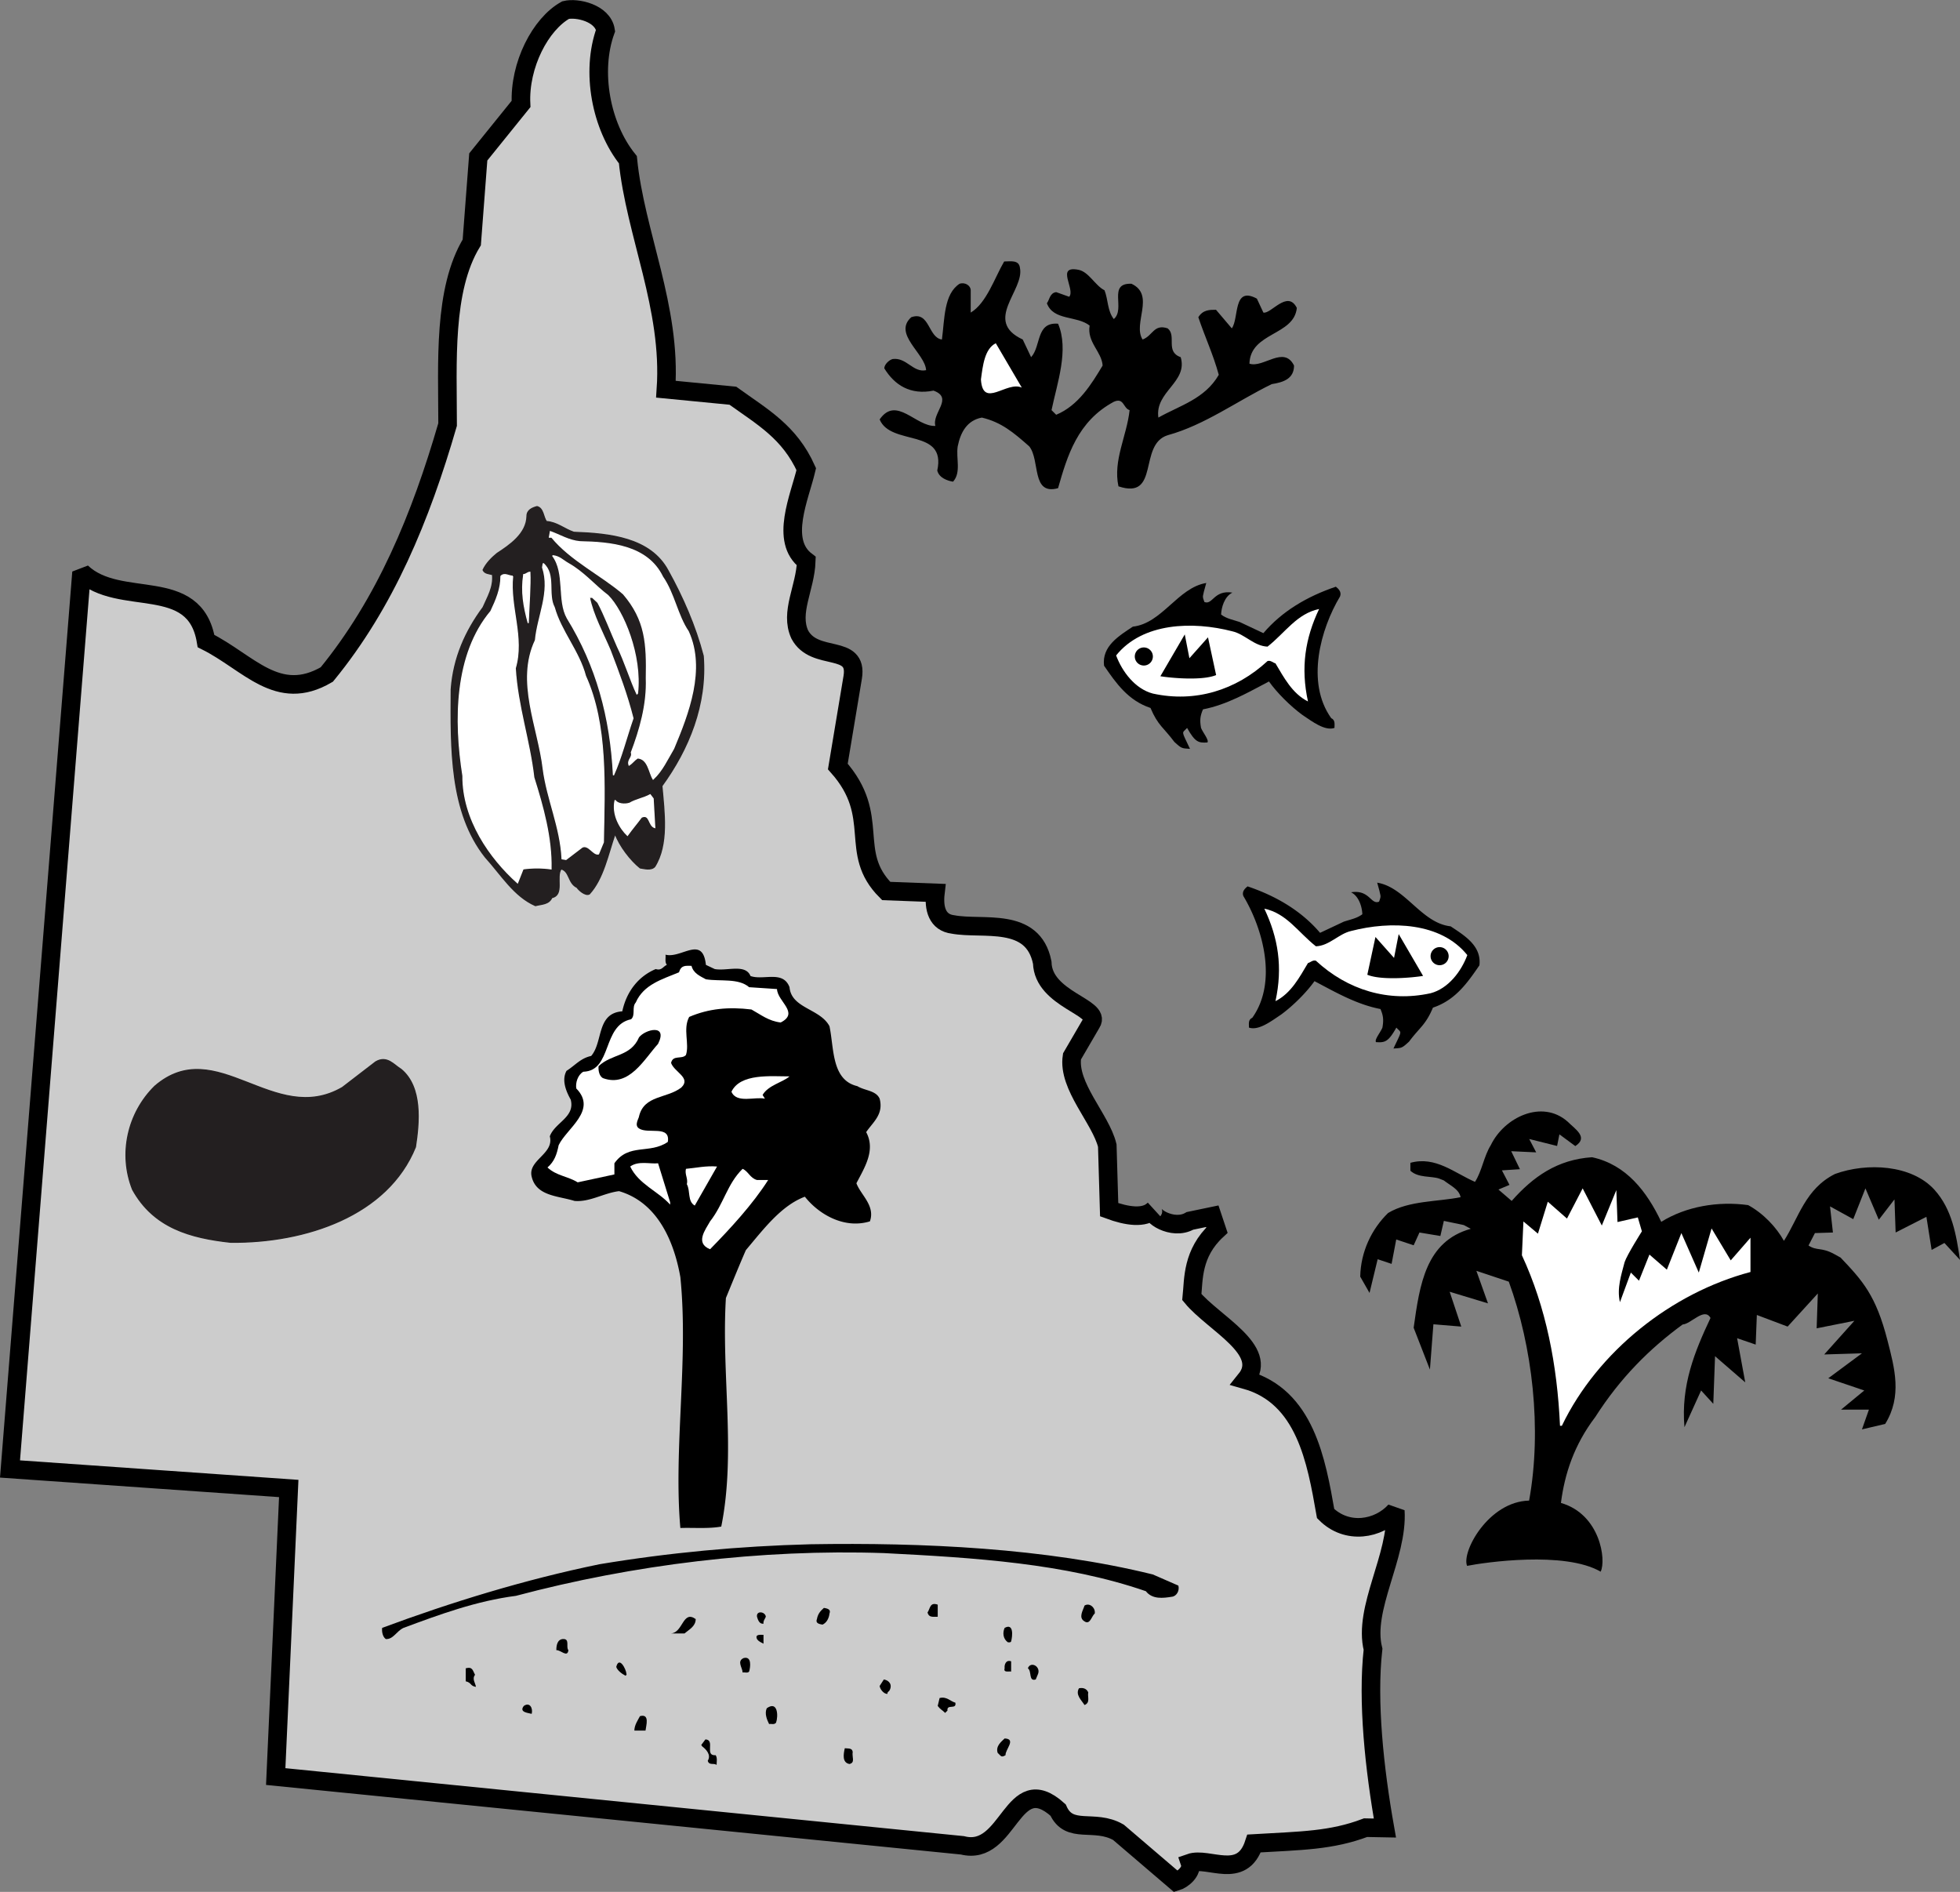 <svg xmlns="http://www.w3.org/2000/svg" width="210.952" height="203.6"><rect width="100%" height="100%" fill="#808080" stroke="none"/><path d="M109.776 28.837c.5 2.402-4 5.7.301 7.7l.899 1.901c1.101-1.199.5-3.8 2.902-3.601 1.2 2.8-.102 6.402-.703 9.3l.5.5c2.402-1 3.8-3.3 5-5.3-.098-1.5-1.7-2.5-1.399-4.3-1.398-1.099-3.898-.5-4.601-2.4.3-.398.3-1.1 1-1.199l1.402.5c.7-.8-1.5-3.402 1-2.902 1.098.203 1.8 1.703 2.8 2.203.4 1 .298 2.2 1 3.098 1.298-1.098-.702-3.899 1.9-3.8 2.6 1.202.1 4.3 1.199 6 1.101-.4 1.199-1.7 2.699-1.2 1 .8-.297 2.5 1.402 3.101.8 2.7-2.8 3.7-2.402 6.5 2.3-1.3 5-2 6.5-4.601-.598-2.2-1.5-4.098-2.2-6.2.5-.8 1.2-.8 1.903-.8l1.7 2c.8-1.098.097-4.598 2.698-3.2l.7 1.5c.8.2 2.601-2.5 3.601-.5-.3 3-5 2.602-5.101 6 1.5.5 3.699-2 4.8.2 0 1.402-1.101 1.8-2.398 2-3.703 1.8-7.203 4.402-11.203 5.5-3.2 1-.797 7-5.297 5.5-.602-2.8.898-5.399 1.2-8.2-.7-.199-.602-1.398-1.7-.898-3.902 2.098-5 5.797-6 9.297-2.902.8-1.902-3-3.102-4.5-1.699-1.5-3-2.598-5.101-3.098-1.598.301-2.297 1.598-2.598 3.098-.2 1.3.399 2.8-.5 3.8-.601-.097-1.5-.398-1.7-1.198 1-4.602-5-2.602-6.202-5.5 1.8-2.602 3.902.8 6 .699-.399-1.399 2-3-.2-3.8-2.5.5-4.199-.599-5.3-2.4 0-.398.5-.898.902-1 1.5-.199 2.2 1.5 3.598 1.2-.098-1.8-3.598-3.899-1.598-5.7 2-.699 1.8 2.2 3.3 2.4.298-2.2.2-4.9 1.9-6 .6-.2 1.199.202 1.199.702v2.399c1.699-1 2.601-3.801 3.601-5.5.7 0 1.598-.2 1.7.699"/><path fill="#fff" d="M109.976 41.712c-1.625-.75-4.2 2.324-4.399-.875.2-1.5.399-3.3 1.598-3.899l2.8 4.774"/><path fill="#ccc" d="M103.577 198.587c5.098 1.3 5.3-8.3 10.3-3.8 1.2 2.702 3.9.901 6.5 2.401l6.2 5.301c.7-.203 1.8-1.101 1.5-2 2-.703 5.598 1.899 6.899-2.101 5.101-.301 8.3-.301 12-1.7l2.078.04c-1.137-6.399-1.903-13.633-1.278-19.239-1.101-4.402 2.7-10 2.399-14.902-1.797 2-5.2 2.601-7.5.3-1-5.699-2.2-12.6-8.598-14.398 2.598-3.203-3.5-6.101-5.8-8.902.199-1.899 0-4.7 2.699-7.2l-.5-1.5-2.399.5c-1.902 1.102-4.5-.699-3.902-1.199-1 1-2.899.7-4.797 0l-.203-6.902c-.7-2.898-4.297-6.398-3.797-9.598l2.098-3.601c1.101-1.7-5.2-2.5-5.301-6.5-1-5-6.399-3.5-9.598-4.098-1.7-.203-2.101-1.703-1.902-3.402l-5.297-.2c-4.203-4.199-.402-8-5.203-13.398l1.601-9.601c.602-3.7-4.101-1.602-5.699-4.602-1.101-2.398.598-5 .7-7.898-2.9-2.2-.7-6.899 0-9.899-1.801-4-4.7-5.601-7.9-7.902l-7.202-.7c.601-8.8-3.297-16.699-4.098-24.699-2.902-3.601-4-9.5-2.402-13.902-.297-1.898-3.098-2.5-4.297-2.2-2.703 1.5-5 5.903-4.8 10.102l-4.602 5.7-.7 9.199c-3.101 5.101-2.601 13-2.601 19.601-2.899 10-6.7 19.2-13 26.899-5.297 3.101-8.399-1.3-13-3.598-1.2-7.203-9.297-3.5-13.399-7.402l-7.699 96.5 30 2.101-1.402 31 73.902 7.399"/><path fill="none" stroke="#000" stroke-miterlimit="2" stroke-width="2" d="M103.577 198.587c5.098 1.3 5.3-8.3 10.3-3.8 1.2 2.702 3.9.901 6.5 2.401l6.2 5.301c.7-.203 1.8-1.101 1.5-2 2-.703 5.598 1.899 6.899-2.101 5.101-.301 8.3-.301 12-1.7l2.078.04c-1.137-6.399-1.903-13.633-1.278-19.239-1.101-4.402 2.7-10 2.399-14.902-1.797 2-5.2 2.601-7.5.3-1-5.699-2.2-12.6-8.598-14.398 2.598-3.203-3.5-6.101-5.8-8.902.199-1.899 0-4.7 2.699-7.2l-.5-1.5-2.399.5c-1.902 1.102-4.5-.699-3.902-1.199-1 1-2.899.7-4.797 0l-.203-6.902c-.7-2.898-4.297-6.398-3.797-9.598l2.098-3.601c1.101-1.7-5.2-2.5-5.301-6.5-1-5-6.399-3.5-9.598-4.098-1.7-.203-2.101-1.703-1.902-3.402l-5.297-.2c-4.203-4.199-.402-8-5.203-13.398l1.601-9.601c.602-3.7-4.101-1.602-5.699-4.602-1.101-2.398.598-5 .7-7.898-2.9-2.2-.7-6.899 0-9.899-1.801-4-4.7-5.601-7.9-7.902l-7.202-.7c.601-8.8-3.297-16.699-4.098-24.699-2.902-3.601-4-9.5-2.402-13.902-.297-1.898-3.098-2.5-4.297-2.2-2.703 1.5-5 5.903-4.8 10.102l-4.602 5.7-.7 9.199c-3.101 5.101-2.601 13-2.601 19.601-2.899 10-6.7 19.2-13 26.899-5.297 3.101-8.399-1.3-13-3.598-1.2-7.203-9.297-3.5-13.399-7.402l-7.699 96.5 30 2.101-1.402 31zm0 0"/><path d="M126.39 79.837c-1.153-1.55-1.762-1.75-2.563-3.649-2.402-.8-3.7-2.652-5-4.55-.25-2.102 1.598-3.2 3.098-4.2 3.152-.351 4.851-4.199 7.902-4.699l-.25.91c-.101.551-.2.489.05 1.137.9.352 1.013-1.324 3.013-1.012-.875.438-1.188 1.625-1.215 2.364.601.449 1.25.55 2 .8l2.55 1.2c2-2.352 4.7-3.95 7.801-5 .25.199.649.55.45 1.05-2.098 3.5-3.7 9.25-.95 13.098.45.203.352.652.352 1.05-1.05.352-2.402-.698-3.453-1.398-1.297-.949-2.75-2.402-3.598-3.601-2.2 1.152-4.5 2.5-7.101 3-.301.7-.364 1.152-.211 2 .199.5.886 1.312.687 1.562-.937.063-1.312 0-2.187-1.562-.563.625-.664.187.312 2.25-.875-.063-.875 0-1.687-.75"/><path fill="#fff" d="M141.976 65.536c-1.5 3.152-2 6.3-1.2 9.953-1.699-.851-2.601-2.601-3.5-4.101-.25-.051-.5-.352-.851-.25-3.399 3.148-7.797 4.5-12.348 3.5-1.902-.5-3.3-2.352-3.95-4.102 2.849-3.547 8.25-3.7 12.5-2.598 1.349.301 2.349 1.598 3.798 1.649 1.902-1.5 3.152-3.55 5.55-4.05"/><path d="M124.89 72.774c1.125.188 4.5.5 6-.125l-.875-4.062-2 2.25-.5-2.563-2.625 4.5m-1.75-3.097a.973.973 0 1 0 0 1.945.973.973 0 0 0 0-1.945m28.523 42.41c1.149-1.55 1.762-1.75 2.563-3.649 2.402-.8 3.699-2.652 5-4.55.25-2.102-1.598-3.2-3.098-4.2-3.152-.351-4.852-4.199-7.902-4.699l.25.91c.101.551.199.489-.051 1.137-.899.352-1.012-1.324-3.012-1.012.875.438 1.188 1.625 1.215 2.364-.602.449-1.25.55-2 .8l-2.55 1.2c-2-2.352-4.7-3.95-7.802-5-.25.199-.648.55-.449 1.05 2.098 3.5 3.7 9.25.95 13.098-.45.203-.352.652-.352 1.05 1.05.352 2.402-.698 3.453-1.398 1.297-.949 2.75-2.402 3.598-3.601 2.199 1.152 4.5 2.5 7.101 3 .3.7.36 1.152.211 2-.2.5-.887 1.312-.687 1.562.937.063 1.312 0 2.187-1.562.563.625.664.187-.312 2.25.875-.063.875 0 1.687-.75"/><path fill="#fff" d="M136.077 97.786c1.5 3.152 2 6.3 1.2 9.953 1.699-.851 2.6-2.601 3.5-4.101.25-.051.5-.352.85-.25 3.4 3.148 7.798 4.5 12.349 3.5 1.902-.5 3.3-2.352 3.949-4.102-2.848-3.547-8.25-3.7-12.5-2.598-1.348.301-2.348 1.598-3.797 1.649-1.902-1.5-3.152-3.55-5.55-4.05"/><path d="M153.163 105.024c-1.125.188-4.5.5-6-.125l.875-4.062 2 2.25.5-2.563 2.625 4.5m1.75-3.097a.973.973 0 1 1 0 1.945.973.973 0 0 1 0-1.945m-77.988 2.359c1.3.25 3.3-.598 3.851.75 1.399.5 3.5-.648 4.2 1.203.199 2.297 3.3 2.297 4.3 4.2.5 2.347.2 5.8 3 6.449.801.5 2 .449 2.399 1.351.453 1.7-.75 2.547-1.45 3.598 1.051 1.95-.199 3.851-1.05 5.5.453 1.25 2.05 2.402 1.453 4.101-2.75.848-5.5-.75-7-2.652-2.55.953-4.453 3.5-6.352 5.75-.699 1.602-1.449 3.453-2.148 5.152-.5 8.2 1.098 16.7-.5 24.598-1.402.25-2.953.102-4.402.152-.75-8.55.902-18.101 0-27-.7-3.949-2.5-8.05-6.598-9.25-1.652.2-3.152 1.2-4.8 1.051-1.75-.55-4.102-.5-4.602-2.601-.45-1.801 2.449-2.45 1.949-4.352.55-1.5 2.75-2.047 2.25-3.95-.5-.898-1-2.097-.45-3.097.95-.601 1.5-1.351 2.653-1.601 1.297-1.5.547-4.602 3.348-4.801.449-2.098 1.699-3.75 3.601-4.55.649.202.8-.298 1.2-.45-.25-.3-.102-.75-.15-1.098 1.7.45 4-2.152 4.349 1.098l.949.45"/><path fill="#fff" d="M75.976 105.388c1.55.25 3.5-.149 4.652.851l3 .2c.047 1.347 2.45 2.55.398 3.597-1.3-.148-2.148-.848-3.148-1.398-2.453-.301-4.602-.102-6.703.8-.7 1.301.05 2.899-.348 4.098-.45.5-1.402-.047-1.601.852.351 1 2.199 1.601 1.101 2.648-1.55 1.203-4 .8-4.55 3.102 0 .199-.551.949 0 1.3.949.649 3.398-.402 3.1 1.45-1.952 1.351-4.202.101-5.75 2.3v1.2l-3.952.851c-1.047-.652-2.297-.703-3.25-1.601.75-.649 1-1.399 1.203-2.399.848-1.8 4.2-3.75 1.898-6.101-.101-.602.149-1.45.75-1.801 3.149-.098 2-5 5.149-5.649.5-.449.05-1.3.5-1.8.851-1.95 2.851-2.5 4.652-3.25.25-.801.7-.7 1.348-.7.203.801.902 1.098 1.55 1.45"/><path d="M70.827 112.337c-1.5 1.652-3.101 4.7-5.902 3.7-.45-.2-.547-.9-.5-1.298 1.402-1.351 3.453-1 4.351-3.101.649-.852 3.149-1.5 2.051.699"/><path fill="#fff" d="M84.976 115.837c-.75.652-2.301.95-2.899 2l.25.402c-1.05-.25-3.05.547-3.601-.75.949-2 4.25-1.652 6.25-1.652m-12.848 13.551v.25c-1.3-1.45-3.402-2.2-4.3-4.102.898-.648 2.148-.25 3-.348l1.3 4.2m2.648.352c-.8-.454-.449-1.552-.851-2.302.152-.601-.25-1.05-.098-1.652 1.098-.098 2.149-.348 3.348-.25l-2.399 4.203m6.7-2.749h1.199c-1.649 2.597-4.047 5.198-6.25 7.448-1.649-.652-.5-2.101 0-3 1.453-1.851 1.851-4.05 3.5-5.652.601.25.8 1 1.55 1.203"/><path d="m124.077 169.438 2.75 1.2c.149.55-.2 1.148-.7 1.199-.952.152-2.1.3-2.8-.598-8.7-3-18.402-3.601-28.2-4.101-13.25-.45-27 1.25-39.6 4.601-4.25.547-8.2 2-12.102 3.45-.75.347-1.098 1.25-1.899 1.199-.3-.2-.449-.7-.398-1.2 7.398-2.75 15.348-5.199 23.398-6.851 7.5-1.25 15.051-1.95 22.7-2.149 12.05-.199 25.3.399 36.851 3.25"/><path d="M100.925 173.99c-.547 0-.95.097-1.098-.454.3-.45.25-1.148 1.098-.848v1.301m16.902-.351c-.351.3-.5 1.25-1.101.851-.7-.402-.149-1.203 0-1.703.55-.348 1.199.25 1.101.852m-28.551 0c-.05.5-.3 1-.75 1.199-.25-.051-.8-.098-.601-.598.101-.55.351-.851.75-1.203.25.05.8.102.601.602m-6.851.352c-.098.25-.297.448-.25.75-.45.046-.598-.403-.7-.75-.097-.704.903-.552.95 0m-7.547.25c0 .796-.75 1.148-1.203 1.546h-1.45c1.301-.098 1.25-2.547 2.653-1.547m33.949 2.399c-.05.148-.25.101-.351.101-.5-.351-.598-1-.348-1.55 1-.551.848.898.7 1.449m-26.653.25c-.25-.149-.5-.2-.7-.5-.25-.551.403-.45.7-.45v.95m-21 .699c-.098.851-.848-.051-1.297 0 0-.5.098-1.149.7-1.2.8-.05.3.852.597 1.2m19.453 2.301c-.152.199-.5.05-.703.101 0-.5-.649-1.203.101-1.55.899-.25.75.949.602 1.449m28.199 0c-.25-.051-.851.148-.7-.352-.05-.398.15-.95.7-.75v1.102m-41.402.25c.05.101-.047.148-.098.199-.402-.2-.902-.598-1-.95.3-1.199 1.05.2 1.098.75m44.301.001-.25.601c-.801.25-.399-.902-.848-1.203.297-.797 1.398-.2 1.098.602m-60.598.102c-.352.448.047.898.098 1.296-.649-.098-.45-.45-1.098-.598v-1.402c.75-.2.75.25 1 .703m44.598 1.699c-.051.098-.25.149-.2.348-.351.05-.8-.45-.851-.848l.453-.699c.598.098.95.598.598 1.2m21.402.199c-.102.449.25 1.101-.402 1.351-.348-.55-1-1.101-.598-1.8.45-.102.848.05 1 .449m-14.301 1.102c.149.796-.95.097-.851.847l-.25.25c-.348-.348-.5-.348-.801-.75l.203-.848c.75-.203 1.148.348 1.7.5m-45.602 1.199c-.348-.101-1.399-.152-.848-.851.648-.45 1 .25.848.851m26.3.95c-.199.25-.5.101-.75.148-.25-.5-.5-1.148-.25-1.7 1.2-.847 1.25.852 1 1.552m-14.05.852h-1.2c0-.602.399-1.153.602-1.552 1.098-.3.648 1.051.598 1.551m38.75 2.649c-.5.3-.5.05-.848-.25-.25-.75.45-1.25.75-1.551 1.297.05.047 1.2.098 1.8m-31.2.001c.2.3.102.699.102 1.05-.3-.25-.8.098-.953-.449.402-.652-.2-1.25-.598-1.55l-.101-.153.449-.598c1.101.051-.149 1.801 1.101 1.7m14.75-.352c-.101.55.301 1.152-.351 1.3-.797-.148-.649-1.05-.5-1.698.351.05.8-.051.851.398m76.227-26.796c4.223 1.222 4.898 6.148 4.273 7.398-3.875-2.25-12.5-1-14.375-.625-.625-1.5 2.301-6.926 6.676-7.024 1.399-7.703.36-16.562-2.187-23.562l-3.489-1.164 1.25 3.5-4.125-1.25 1.25 3.75-3-.25-.375 4.875-1.75-4.5c.649-4.649 1.301-9.301 6.149-10.649l-.75-.402-2.149-.45-.375 1.626-2.25-.375-.625 1.375-1.875-.625-.5 2.625-1.5-.5-.875 3.625-1-1.75c.051-2.649 1.2-5.102 3-6.852 2.25-1.348 5.352-1.2 7.801-1.7-.152-.847-1.101-1.25-1.8-1.8l-.5-.2c-.852-.3-2.25-.05-3.102-.847v-.851c2.703-.75 4.75 1.101 6.953 2.05.75-1.152.95-2.75 1.7-3.949 1.448-3 5.5-4.953 8.25-2.55.823.824 2.3 1.699.847 2.648l-1.711-1.262-.25 1.25-3-.75.75 1.438-2.688-.125.938 1.937-1.938.125.813 1.563-1.188.5 1.426 1.226c2.3-2.601 4.899-4.453 8.649-4.703 3.699.8 5.902 3.703 7.449 6.953 2.652-1.652 6.101-2.25 9.351-1.8 1.649.898 3.051 2.398 3.852 3.847 1.598-2.5 2.297-5.598 5.5-7.2 3.45-1.25 8.25-1 10.7 1.7 1.898 2.102 2.347 4.852 2.75 7.55l-1.677-1.823-1.375.75-.562-3.563-3.313 1.688-.125-3.563-1.687 2.188-1.438-3.375-1.312 3.312-2.5-1.375.312 2.813-1.937.062-.688 1.336c.899.602 1.375.164 2.75.914l.7.387c2.363 2.488 3.8 4.05 5.05 8.926.758 2.957 1.602 5.976-.25 8.976l-2.5.586.75-2.125h-3l2.5-2.062-3.875-1.313 3.625-2.687-4.062.125 3.25-3.625-4.063.812.125-3.75-3.25 3.563-3.312-1.25-.125 3.187-2-.687.875 4.75-3.25-2.813-.188 5.125-1.312-1.437-1.79 3.949c-.398-4.5 1.102-8.149 2.802-11.75-.649-1.2-2.098.652-3 .7-3.551 2.6-6.7 5.726-9.399 9.952-2.3 3.024-3.3 6.149-3.7 9.25"/><path fill="#fff" d="M188.401 136.888c-8.5 2.25-16.449 8.55-20.3 16.55h-.2c-.3-6.55-1.5-12.75-4.101-18.351l.164-3.637 1.562 1.313 1.063-3.438 2.062 1.813 1.688-3.25 2.062 4 1.563-3.813.125 3.438 2.187-.5.438 1.5s-1.602 2.523-1.863 3.324c-.348 1.351-.848 2.8-.5 4.3l1.175-3.187.875.875 1.125-2.812 1.875 1.625 1.563-3.938 1.875 4.25 1.375-4.75 2.062 3.438 2.125-2.438v3.688"/><path fill="#231f20" d="M58.815 56.126c1.122.07 1.926.808 2.942 1.156 3.883.14 8.258.594 10.148 4.13 1.574 2.835 2.942 5.952 3.782 9.17.417 5.25-1.575 10.044-4.446 14 .246 2.802.735 6.302-.77 8.68-.386.422-1.12.212-1.574.141-1.015-.804-2.207-2.344-2.695-3.676-.77 2.239-1.262 4.832-2.765 6.477-.422.242-1.157-.422-1.333-.703-.976-.453-.77-1.75-1.714-1.992-.594.875.367 2.808-.996 3.09-.317.734-1.102.687-1.766.863-2.313-1.016-3.676-3.324-5.39-5.215-3.852-4.863-3.712-11.723-3.676-18.059.246-3.394 1.539-6.265 3.43-8.82.487-1.121 1.155-2.172 1.015-3.535-.422-.106-.84-.106-1.016-.492.317-.7.946-1.328 1.504-1.782 1.332-.875 3.188-2.101 3.223-4.027 0-.629.558-.875 1.082-1.015.703.175.668 1.156 1.015 1.609"/><path fill="none" stroke="#231f20" stroke-linecap="square" stroke-miterlimit="2" stroke-width=".12" d="M58.815 56.126c1.122.07 1.926.809 2.942 1.156 3.883.14 8.258.594 10.148 4.13 1.574 2.835 2.942 5.952 3.782 9.17.417 5.25-1.575 10.044-4.446 14 .246 2.802.735 6.302-.77 8.68-.386.423-1.12.212-1.574.141-1.015-.804-2.207-2.343-2.695-3.676-.77 2.239-1.262 4.833-2.765 6.477-.422.242-1.157-.422-1.333-.703-.976-.453-.77-1.75-1.714-1.992-.594.875.367 2.808-.996 3.09-.317.734-1.102.687-1.766.863-2.313-1.016-3.676-3.324-5.39-5.215-3.852-4.863-3.712-11.723-3.676-18.059.246-3.394 1.539-6.265 3.43-8.82.487-1.121 1.155-2.172 1.015-3.535-.422-.106-.84-.106-1.016-.492.317-.7.946-1.328 1.504-1.781 1.332-.875 3.188-2.102 3.223-4.028 0-.629.558-.875 1.082-1.015.703.175.668 1.156 1.015 1.609zm0 0"/><path fill="#fff" d="M62.42 58.298c3.255.07 7.247.386 8.892 3.781 1.261 1.82 1.574 4.129 2.765 5.879 1.856 4.059 0 8.855-1.574 12.601-.703 1.188-1.227 2.38-2.207 3.29-.453-.735-.524-2.207-1.68-2.278-.418.281-.488.492-.91.77-.21-.594.422-.805.246-1.364.91-2.414 1.715-5.144 1.61-7.98.07-3.71-.055-6.266-2.47-9.082-2.308-1.996-5.687-3.621-7.714-6.106h-.246l.105-.597c.98.351 1.992.98 3.184 1.086"/><path fill="none" stroke="#fff" stroke-linecap="square" stroke-miterlimit="2" stroke-width=".12" d="M62.42 58.298c3.255.07 7.247.387 8.892 3.781 1.261 1.82 1.574 4.129 2.765 5.879 1.856 4.059 0 8.855-1.574 12.602-.703 1.187-1.227 2.378-2.207 3.289-.453-.735-.524-2.207-1.68-2.278-.418.281-.488.492-.91.77-.21-.594.422-.805.246-1.364.91-2.414 1.715-5.144 1.61-7.98.07-3.71-.055-6.266-2.47-9.082-2.308-1.996-5.687-3.621-7.714-6.105h-.246l.105-.598c.98.351 1.992.98 3.184 1.086zm0 0"/><path fill="#fff" d="M63.753 64.282h-.316c.386 1.926 1.468 3.887 2.238 5.707.91 2.38 1.82 4.793 2.453 7.313-.703 2.03-1.262 4.27-2.102 6.125-.316-6.266-1.82-11.793-4.968-16.903-1.086-1.925-.176-4.832-1.579-6.722.739.07 1.122.527 1.684.84 1.68.945 2.832 2.363 4.27 3.449 1.66 1.66 3.64 6.422 3.183 10.515l-.07.07c-.664-1.398-1.293-3.464-2.098-5.109-.703-1.574-1.367-3.36-2.101-4.726l-.594-.559"/><path fill="none" stroke="#fff" stroke-linecap="square" stroke-miterlimit="2" stroke-width=".12" d="M63.753 64.282h-.316c.386 1.926 1.468 3.887 2.238 5.707.91 2.38 1.82 4.793 2.453 7.313-.703 2.03-1.262 4.27-2.102 6.125-.316-6.266-1.82-11.793-4.968-16.903-1.086-1.925-.176-4.832-1.579-6.722.739.07 1.122.527 1.684.84 1.68.945 2.832 2.363 4.27 3.449 1.66 1.66 3.64 6.422 3.183 10.515l-.07.07c-.664-1.398-1.293-3.464-2.098-5.109-.703-1.574-1.367-3.36-2.101-4.726zm0 0"/><path fill="#fff" d="M59.655 65.368c.7 2.555 2.66 4.723 3.36 7.383 2.382 5.25 2.03 11.832 1.925 17.887l-.523 1.261c-.563.137-1.05-1.05-1.75-.738l-1.75 1.332-.422-.07c-.172-3.43-1.61-6.442-2.027-9.66-.528-4.516-2.942-9.414-.84-13.86.242-2.625 1.644-5.18.77-7.84l.07-.421c1.363 1.19.418 3.293 1.187 4.726"/><path fill="none" stroke="#fff" stroke-linecap="square" stroke-miterlimit="2" stroke-width=".12" d="M59.655 65.368c.7 2.555 2.66 4.723 3.36 7.383 2.382 5.25 2.03 11.832 1.925 17.887l-.523 1.261c-.563.137-1.05-1.05-1.75-.738l-1.75 1.332-.422-.07c-.172-3.43-1.61-6.442-2.027-9.66-.528-4.516-2.942-9.414-.84-13.86.242-2.625 1.644-5.18.77-7.84l.07-.421c1.363 1.19.418 3.293 1.187 4.726zm0 0"/><path fill="#fff" d="M57.03 61.587c.07 1.332-.105 3.64-.176 5.46-.488-1.784-.77-3.359-.488-5.214.246 0 .422-.246.664-.246"/><path fill="none" stroke="#fff" stroke-linecap="square" stroke-miterlimit="2" stroke-width=".12" d="M57.03 61.587c.07 1.332-.105 3.64-.176 5.46-.488-1.784-.77-3.359-.488-5.214.246 0 .422-.246.664-.246zm0 0"/><path fill="#fff" d="M55.175 62.009c-.348 3.324 1.262 6.578.281 9.902.246 4.098 1.54 7.773 1.996 11.762.98 3.113 1.926 6.476 1.856 9.836-.946-.14-2.067-.14-3.012 0l-.594 1.504c-2.976-2.66-5.914-6.86-5.879-11.516-.945-5.984-.875-13.09 3.008-17.71.559-1.188 1.086-2.38 1.086-3.778.383-.387.84 0 1.258 0"/><path fill="none" stroke="#fff" stroke-linecap="square" stroke-miterlimit="2" stroke-width=".12" d="M55.175 62.009c-.348 3.324 1.262 6.578.281 9.902.246 4.098 1.54 7.774 1.996 11.762.98 3.113 1.926 6.476 1.856 9.836-.946-.14-2.067-.14-3.012 0l-.594 1.504c-2.976-2.66-5.914-6.86-5.879-11.516-.945-5.984-.875-13.09 3.008-17.71.559-1.188 1.086-2.38 1.086-3.778.383-.387.84 0 1.258 0zm0 0"/><path fill="#fff" d="M70.472 89.063c-.7-.21-.493-1.539-1.434-1.12-.492.663-.98 1.226-1.508 1.96-.77-.734-1.68-2.207-1.328-3.781.246.422 1.05.492 1.574.316.63-.386 1.504-.527 2.203-.91l.317.418.176 3.117"/><path fill="none" stroke="#fff" stroke-linecap="square" stroke-miterlimit="2" stroke-width=".12" d="M70.472 89.063c-.7-.21-.493-1.539-1.434-1.12-.492.663-.98 1.226-1.508 1.96-.77-.734-1.68-2.207-1.328-3.781.246.422 1.05.492 1.574.316.63-.386 1.504-.527 2.203-.91l.317.418zm0 0"/><path fill="#231f20" d="m36.847 117.032 3.593-2.762c1.235-.718 1.973.368 2.735.813 2.308 1.918 1.937 5.746 1.539 8.355-2.985 7.383-11.809 10.329-19.88 10.254-4.331-.472-8.288-1.55-10.562-5.672-1.53-3.816-.543-8.246 2.395-11.128 6.61-5.708 12.82 4.421 20.18.14"/><path fill="none" stroke="#231f20" stroke-linecap="square" stroke-miterlimit="2" stroke-width=".12" d="m36.847 117.032 3.593-2.762c1.235-.718 1.973.368 2.735.813 2.308 1.918 1.937 5.746 1.539 8.355-2.985 7.383-11.809 10.329-19.88 10.254-4.331-.472-8.288-1.55-10.562-5.672-1.53-3.816-.543-8.246 2.395-11.128 6.61-5.708 12.82 4.421 20.18.14zm0 0"/></svg>

